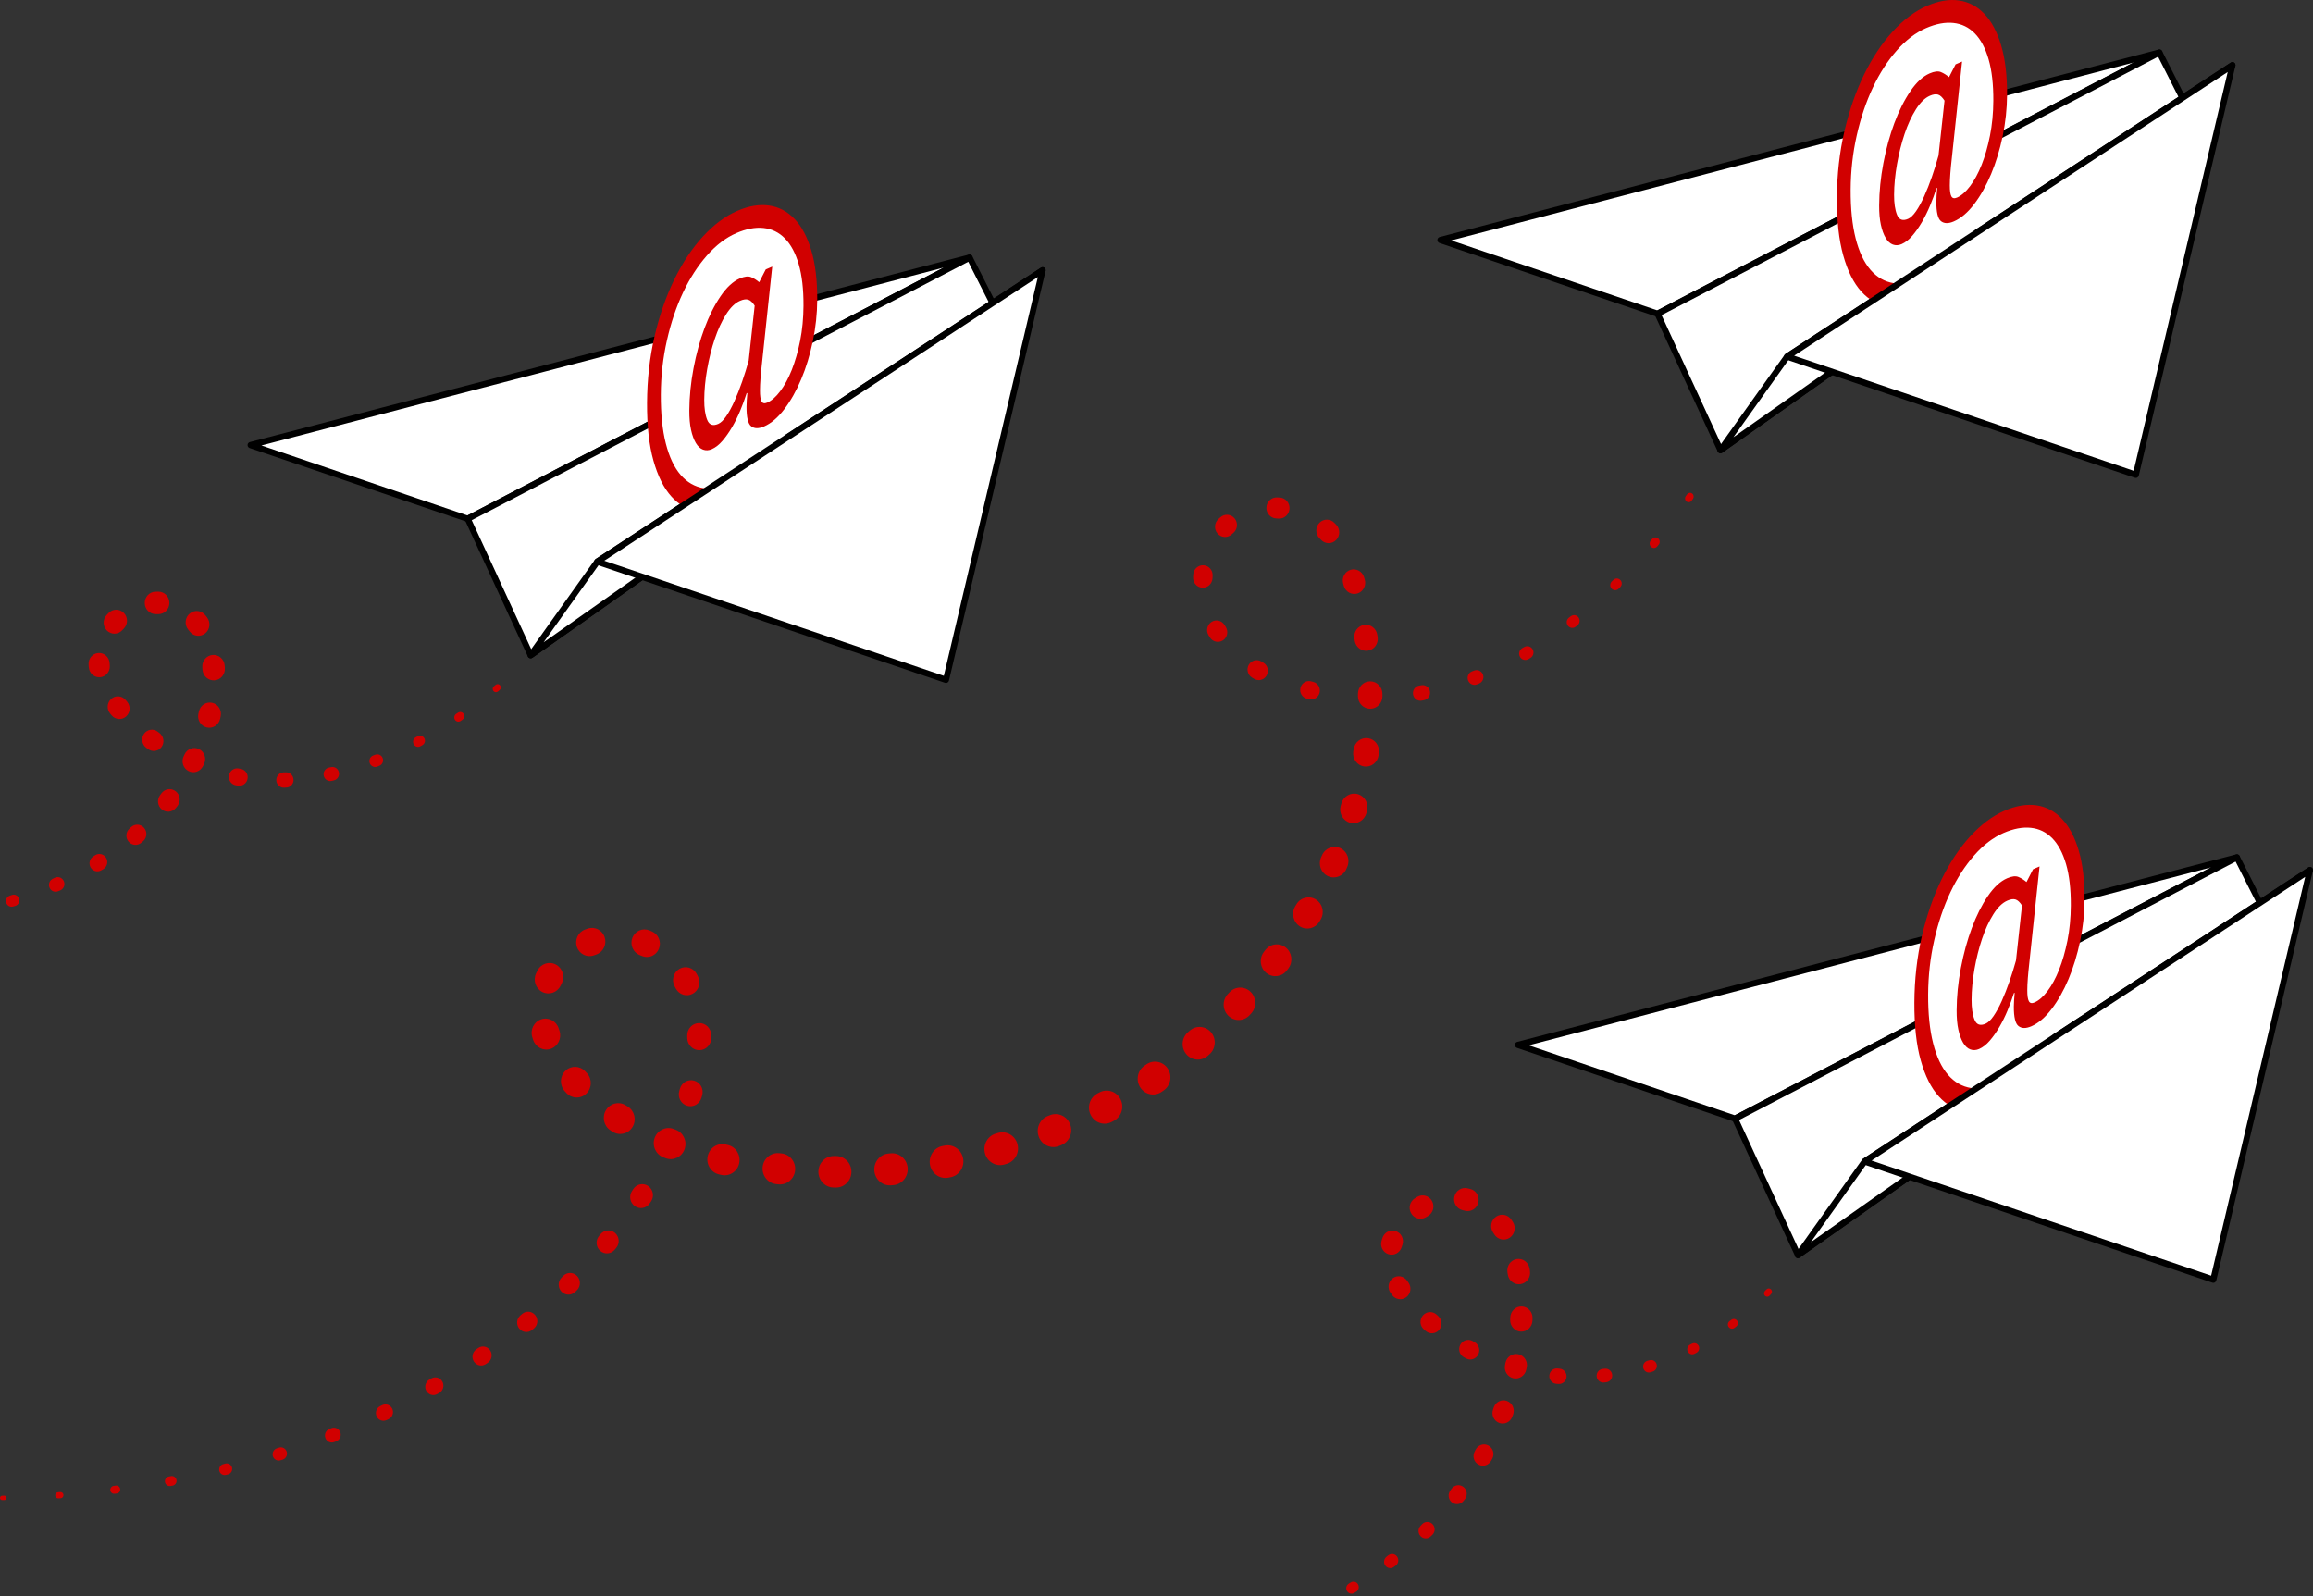 <svg width="400" height="276" viewBox="0 0 400 276" fill="none" xmlns="http://www.w3.org/2000/svg">
<rect x="0" y="0" width="400" height="276" fill="#333333" stroke="none"/>
<g clip-path="url(#clip0_3610_93877)">
<path d="M292.781 86.242L292.557 86.571C292.357 86.866 291.962 86.937 291.674 86.732C291.386 86.527 291.316 86.122 291.515 85.827C291.518 85.823 291.521 85.82 291.523 85.816L291.526 85.812L291.755 85.493V85.491C291.963 85.205 292.356 85.143 292.637 85.354C292.911 85.561 292.974 85.956 292.78 86.241L292.781 86.242ZM286.771 93.132C286.466 92.856 285.999 92.886 285.728 93.199L285.727 93.201L285.471 93.497L285.467 93.502C285.467 93.502 285.462 93.508 285.459 93.512C285.194 93.834 285.234 94.314 285.548 94.585C285.861 94.856 286.33 94.815 286.595 94.495L286.848 94.188C287.106 93.875 287.073 93.405 286.772 93.132H286.771ZM280.225 100.321C279.906 99.97 279.37 99.949 279.027 100.275L279.024 100.277L278.742 100.546L278.736 100.551C278.736 100.551 278.729 100.558 278.725 100.562C278.388 100.898 278.379 101.45 278.707 101.796C279.035 102.142 279.573 102.15 279.912 101.815L280.193 101.535C280.522 101.208 280.538 100.669 280.225 100.322V100.321ZM272.987 106.777C272.674 106.341 272.075 106.248 271.649 106.568L271.646 106.571L271.336 106.804L271.329 106.81C271.329 106.81 271.319 106.816 271.316 106.82C270.895 107.152 270.817 107.77 271.141 108.2C271.466 108.631 272.069 108.711 272.489 108.379L272.8 108.134C273.21 107.809 273.295 107.207 272.987 106.777ZM265.056 112.311C264.773 111.783 264.125 111.591 263.61 111.881L263.604 111.884L263.269 112.073L263.26 112.078C263.255 112.081 263.249 112.085 263.244 112.088C262.734 112.391 262.559 113.061 262.856 113.585C263.152 114.108 263.806 114.287 264.318 113.983L264.659 113.781C265.158 113.484 265.338 112.831 265.058 112.311H265.056ZM256.459 116.677C256.237 116.053 255.564 115.731 254.955 115.957L254.947 115.96L254.59 116.093L254.577 116.097C254.571 116.1 254.564 116.102 254.558 116.105C253.951 116.347 253.651 117.046 253.887 117.667C254.123 118.289 254.806 118.596 255.412 118.355L255.782 118.208C256.373 117.971 256.677 117.291 256.459 116.677ZM247.29 119.571C247.171 118.856 246.508 118.375 245.81 118.497L245.8 118.499L245.427 118.564L245.412 118.567C245.404 118.568 245.397 118.569 245.39 118.57C244.691 118.709 244.236 119.401 244.371 120.116C244.506 120.831 245.182 121.297 245.88 121.159L246.27 121.082C246.953 120.946 247.408 120.276 247.291 119.571H247.29ZM228.207 119.788C228.407 118.964 227.917 118.128 227.112 117.922L227.099 117.919L226.734 117.826L226.715 117.821C226.706 117.819 226.698 117.816 226.688 117.814C225.876 117.627 225.07 118.15 224.887 118.983C224.704 119.815 225.215 120.641 226.028 120.828L226.419 120.917C227.213 121.1 228.009 120.601 228.208 119.788H228.207ZM219.045 116.816C219.487 116.046 219.234 115.055 218.482 114.603L218.46 114.589L218.146 114.401L218.126 114.389L218.112 114.38C217.354 113.936 216.388 114.205 215.954 114.981C215.52 115.757 215.783 116.746 216.541 117.19L216.899 117.401C217.65 117.841 218.608 117.582 219.046 116.816H219.045ZM211.47 110.751C212.235 110.265 212.47 109.237 211.996 108.454L211.976 108.421L211.79 108.114L211.771 108.084L211.762 108.07C211.279 107.291 210.272 107.06 209.511 107.554C208.751 108.049 208.525 109.08 209.008 109.859L209.235 110.227C209.714 110.997 210.71 111.233 211.469 110.751H211.47ZM207.909 101.634C208.835 101.689 209.629 100.966 209.683 100.018L209.686 99.969L209.705 99.619L209.708 99.574V99.556C209.754 98.606 209.038 97.8 208.11 97.754C207.183 97.708 206.396 98.441 206.351 99.391L206.33 99.835C206.286 100.774 206.99 101.578 207.909 101.633V101.634ZM210.53 92.236C211.148 92.982 212.238 93.072 212.966 92.439L213.012 92.4L213.265 92.181L213.306 92.145L213.32 92.132C214.042 91.491 214.119 90.371 213.493 89.632C212.867 88.893 211.773 88.814 211.052 89.455L210.715 89.754C210.002 90.388 209.917 91.496 210.531 92.236H210.53ZM219.007 87.738C218.952 88.742 219.702 89.601 220.683 89.657L220.738 89.66L221.072 89.679L221.123 89.682H221.142C222.124 89.729 222.957 88.951 223.001 87.945C223.046 86.939 222.287 86.087 221.304 86.041L220.863 86.02C219.891 85.975 219.062 86.74 219.008 87.737L219.007 87.738ZM228.196 90.392C227.469 91.11 227.45 92.294 228.151 93.038L228.187 93.076L228.423 93.326L228.456 93.361L228.469 93.374C229.178 94.111 230.336 94.118 231.056 93.392C231.775 92.666 231.783 91.479 231.074 90.743L230.766 90.424C230.063 89.695 228.917 89.678 228.196 90.392ZM233.591 98.533C232.589 98.818 232.004 99.881 232.282 100.906L232.285 100.917L232.387 101.29L232.392 101.307C232.394 101.319 232.398 101.331 232.402 101.343C232.705 102.364 233.76 102.939 234.756 102.629C235.753 102.319 236.315 101.239 236.012 100.218L235.897 99.828C235.6 98.831 234.577 98.251 233.591 98.532V98.533ZM235.934 108.06C234.841 108.212 234.075 109.243 234.223 110.363L234.225 110.376L234.275 110.759L234.278 110.779C234.28 110.792 234.282 110.805 234.284 110.817C234.459 111.936 235.486 112.698 236.578 112.518C237.671 112.339 238.414 111.287 238.239 110.168L238.176 109.764C238.004 108.671 237.011 107.91 235.934 108.06ZM236.972 117.824C235.805 117.814 234.85 118.774 234.839 119.97V119.984L234.835 120.369V120.391C234.835 120.402 234.835 120.412 234.835 120.424C234.848 121.622 235.806 122.582 236.976 122.57C238.146 122.556 239.083 121.575 239.071 120.377L239.067 119.967C239.054 118.792 238.124 117.836 236.971 117.826L236.972 117.824ZM236.618 127.665C235.414 127.471 234.284 128.311 234.093 129.545L234.092 129.559L234.033 129.939L234.029 129.962C234.027 129.972 234.026 129.983 234.024 129.993C233.857 131.232 234.701 132.376 235.911 132.547C237.121 132.719 238.237 131.854 238.405 130.616L238.46 130.208C238.624 128.992 237.807 127.857 236.618 127.665ZM234.867 137.35C233.653 136.965 232.364 137.66 231.989 138.903L231.984 138.917L231.873 139.285L231.867 139.308C231.864 139.318 231.86 139.329 231.857 139.339C231.504 140.591 232.209 141.9 233.432 142.262C234.654 142.623 235.932 141.902 236.285 140.65L236.397 140.254C236.743 139.025 236.067 137.731 234.868 137.35H234.867ZM231.807 146.683C230.607 146.117 229.186 146.654 228.634 147.883L228.628 147.896L228.471 148.246L228.46 148.269C228.457 148.275 228.455 148.281 228.452 148.287C227.915 149.525 228.46 150.975 229.669 151.525C230.878 152.074 232.294 151.516 232.831 150.278L232.993 149.903C233.522 148.681 232.996 147.245 231.807 146.684V146.683ZM227.582 155.562C226.428 154.831 224.912 155.196 224.198 156.38L224.192 156.39L223.993 156.719L223.981 156.74C223.977 156.745 223.973 156.751 223.971 156.758C223.272 157.952 223.65 159.5 224.816 160.216C225.982 160.932 227.494 160.544 228.193 159.35L228.399 158.999C229.088 157.82 228.728 156.287 227.583 155.563L227.582 155.562ZM222.359 163.866C221.262 162.985 219.675 163.18 218.815 164.304L218.807 164.313L218.574 164.618L218.559 164.637C218.555 164.643 218.551 164.648 218.546 164.654C217.7 165.791 217.913 167.415 219.023 168.282C220.133 169.148 221.719 168.93 222.565 167.794L222.808 167.469C223.643 166.346 223.446 164.74 222.358 163.867L222.359 163.866ZM216.285 171.533C215.255 170.515 213.616 170.545 212.621 171.599L212.614 171.607L212.351 171.886L212.345 171.893L212.326 171.913C211.342 172.978 211.388 174.659 212.429 175.666C213.469 176.674 215.11 176.627 216.094 175.561L216.368 175.265C217.342 174.209 217.308 172.543 216.285 171.533ZM209.454 178.543C208.518 177.409 206.861 177.267 205.753 178.226L205.745 178.234L205.457 178.483L205.449 178.49L205.435 178.502C204.333 179.47 204.206 181.169 205.151 182.297C206.096 183.425 207.755 183.555 208.857 182.587L209.16 182.321C210.253 181.36 210.387 179.672 209.455 178.543H209.454ZM201.956 184.803C201.139 183.552 199.486 183.216 198.265 184.053L198.253 184.061L197.941 184.275L197.931 184.281L197.915 184.293C196.699 185.138 196.382 186.834 197.209 188.08C198.034 189.326 199.691 189.65 200.907 188.803L201.24 188.572C202.447 187.732 202.77 186.049 201.956 184.803ZM193.791 190.116C193.117 188.754 191.492 188.209 190.162 188.899L190.151 188.905L189.815 189.079L189.806 189.084L189.785 189.095C188.46 189.797 187.941 191.465 188.627 192.823C189.312 194.18 190.942 194.711 192.267 194.009L192.622 193.821C193.936 193.124 194.46 191.471 193.79 190.116H193.791ZM185.07 194.438C184.529 193.009 182.959 192.3 181.564 192.853L181.553 192.857L181.201 192.996L181.191 193H181.189C179.794 193.556 179.101 195.164 179.644 196.594C180.185 198.022 181.757 198.732 183.152 198.176L183.524 198.028C184.92 197.475 185.61 195.867 185.07 194.438V194.438ZM175.953 197.849C175.549 196.37 174.052 195.507 172.609 195.921L172.599 195.924L172.234 196.028L172.224 196.031H172.222C170.778 196.446 169.937 197.979 170.341 199.458C170.746 200.936 172.243 201.798 173.687 201.384L174.071 201.274C175.515 200.861 176.355 199.328 175.952 197.85L175.953 197.849ZM166.559 200.347C166.291 198.836 164.877 197.833 163.399 198.106L163.389 198.108L163.017 198.178L163.008 198.18H163.006C161.53 198.456 160.551 199.906 160.821 201.417C161.09 202.929 162.506 203.931 163.982 203.656L164.373 203.582C165.85 203.307 166.827 201.859 166.56 200.347H166.559ZM154.528 204.94C156.009 204.8 157.098 203.456 156.961 201.939C156.824 200.423 155.512 199.308 154.031 199.448H154.021L153.645 199.485H153.634C152.163 199.626 151.075 200.955 151.202 202.465C151.329 203.982 152.632 205.106 154.113 204.977L154.51 204.942L154.528 204.94ZM144.583 205.361C146.051 205.361 147.242 204.143 147.242 202.64C147.242 201.137 146.053 199.917 144.585 199.917H144.197H144.185C142.726 199.917 141.539 201.122 141.529 202.618C141.517 204.12 142.698 205.348 144.165 205.359L144.564 205.362H144.583V205.361ZM134.631 204.81C136.073 204.957 137.359 203.88 137.502 202.403C137.647 200.927 136.594 199.61 135.153 199.463H135.142L134.767 199.424H134.755C133.322 199.276 132.041 200.341 131.888 201.809C131.733 203.283 132.776 204.607 134.216 204.765L134.613 204.809L134.632 204.81L134.631 204.81ZM124.759 203.184C126.157 203.494 127.535 202.585 127.837 201.153C128.14 199.721 127.252 198.31 125.854 198L125.842 197.998L125.475 197.916L125.461 197.914C124.072 197.606 122.699 198.503 122.389 199.925C122.076 201.353 122.953 202.77 124.349 203.09L124.74 203.179L124.758 203.183L124.759 203.184ZM115.1 200.286C116.424 200.788 117.893 200.097 118.385 198.743C118.875 197.388 118.2 195.883 116.878 195.38L116.863 195.374L116.514 195.241L116.496 195.234C115.182 194.736 113.719 195.416 113.221 196.76C112.722 198.11 113.385 199.62 114.704 200.132L115.083 200.279L115.1 200.285V200.286ZM105.956 195.722C107.131 196.461 108.668 196.084 109.389 194.88C110.11 193.677 109.742 192.103 108.567 191.365L108.548 191.354L108.238 191.159L108.213 191.144C107.055 190.416 105.538 190.773 104.806 191.952C104.068 193.142 104.412 194.72 105.573 195.476L105.922 195.703C105.929 195.708 105.947 195.719 105.954 195.724L105.956 195.722ZM97.964 189.028C98.895 190.026 100.44 190.061 101.415 189.108C102.39 188.154 102.425 186.572 101.494 185.574L101.475 185.554L101.226 185.287L101.205 185.264C100.28 184.275 98.748 184.232 97.772 185.171C96.791 186.116 96.743 187.696 97.666 188.701L97.951 189.012L97.965 189.028H97.964ZM92.202 179.827C92.624 181.114 93.985 181.807 95.242 181.375C96.499 180.943 97.175 179.549 96.753 178.262L96.735 178.207L96.63 177.889L96.61 177.826C96.191 176.55 94.844 175.855 93.592 176.273C92.333 176.694 91.645 178.081 92.055 179.371L92.194 179.808L92.2 179.828L92.202 179.827ZM92.723 168.295C92.14 169.489 92.613 170.942 93.779 171.538C94.945 172.136 96.364 171.651 96.946 170.457L96.98 170.388L97.119 170.105L97.156 170.028C97.734 168.843 97.272 167.401 96.119 166.798C94.958 166.191 93.538 166.662 92.945 167.85L92.733 168.277L92.723 168.295ZM101.177 160.747C99.973 161.185 99.343 162.538 99.771 163.771C100.198 165.003 101.52 165.649 102.724 165.21L102.78 165.19L103.085 165.08L103.152 165.056C104.339 164.623 104.971 163.293 104.565 162.067C104.154 160.83 102.843 160.169 101.635 160.589L101.206 160.738C101.201 160.74 101.183 160.746 101.178 160.748L101.177 160.747ZM112.28 160.885C111.125 160.416 109.818 160.996 109.361 162.178C108.903 163.361 109.469 164.699 110.624 165.167L110.681 165.19L110.98 165.312L111.048 165.339C112.188 165.801 113.482 165.241 113.95 164.077C114.423 162.902 113.875 161.558 112.728 161.074L112.308 160.896C112.302 160.894 112.285 160.887 112.28 160.885ZM120.473 168.41C119.892 167.333 118.568 166.943 117.517 167.538C116.466 168.134 116.084 169.489 116.666 170.566L116.688 170.608L116.851 170.908L116.879 170.963C117.45 172.018 118.743 172.417 119.789 171.852C120.85 171.281 121.257 169.936 120.699 168.85L120.494 168.451C120.488 168.441 120.478 168.421 120.472 168.411L120.473 168.41ZM123.002 178.997C122.974 177.823 122.021 176.892 120.873 176.921C119.726 176.949 118.817 177.925 118.845 179.101V179.136L118.854 179.496V179.538C118.883 180.695 119.813 181.62 120.949 181.61C122.095 181.599 123.016 180.639 123.006 179.465L123.002 179.03C123.002 179.023 123.002 179.004 123.002 178.997ZM121.434 189.421C121.739 188.331 121.123 187.193 120.059 186.881C118.994 186.569 117.883 187.2 117.578 188.29L117.574 188.305L117.471 188.671L117.466 188.691C117.166 189.766 117.762 190.891 118.811 191.216C119.869 191.545 120.987 190.932 121.307 189.849L121.425 189.451C121.427 189.445 121.431 189.429 121.433 189.422L121.434 189.421ZM112.611 207.733C113.178 206.857 112.944 205.675 112.089 205.095C111.233 204.514 110.079 204.753 109.513 205.629L109.508 205.636L109.298 205.96L109.292 205.969C108.734 206.833 108.953 207.998 109.79 208.585C110.636 209.178 111.791 208.958 112.37 208.092L112.595 207.757C112.599 207.752 112.607 207.738 112.611 207.733ZM106.581 215.782C107.213 215.007 107.112 213.854 106.355 213.207C105.598 212.56 104.472 212.664 103.84 213.439L103.836 213.444L103.592 213.744L103.586 213.752C102.963 214.515 103.054 215.652 103.792 216.304C104.538 216.962 105.663 216.876 106.306 216.111L106.564 215.804C106.564 215.804 106.578 215.788 106.581 215.783V215.782ZM99.781 223.105C100.446 222.432 100.452 221.334 99.794 220.652C99.137 219.971 98.065 219.964 97.399 220.638L97.395 220.642L97.124 220.917L97.118 220.923C96.466 221.584 96.447 222.66 97.081 223.344C97.724 224.037 98.793 224.065 99.47 223.408L99.756 223.13C99.763 223.124 99.775 223.112 99.781 223.105ZM92.341 229.727C93.022 229.154 93.118 228.124 92.558 227.427C91.998 226.73 90.993 226.631 90.312 227.205L90.308 227.208L90.013 227.457L90.007 227.461C89.341 228.024 89.234 229.031 89.772 229.728C90.317 230.435 91.317 230.555 92.007 229.996L92.316 229.746C92.323 229.742 92.335 229.731 92.341 229.725V229.727ZM84.379 235.646C85.059 235.165 85.23 234.209 84.76 233.513C84.29 232.816 83.357 232.641 82.677 233.122L82.673 233.125L82.358 233.348L82.353 233.352C81.686 233.824 81.508 234.757 81.957 235.453C82.411 236.157 83.338 236.351 84.026 235.885L84.354 235.664C84.36 235.659 84.372 235.651 84.379 235.647V235.646ZM75.981 240.867C76.65 240.471 76.879 239.594 76.492 238.909C76.105 238.224 75.25 237.99 74.581 238.386L74.577 238.388L74.244 238.585L74.238 238.587C73.583 238.976 73.349 239.831 73.716 240.513C74.088 241.204 74.937 241.456 75.612 241.074L75.956 240.88C75.963 240.876 75.975 240.869 75.98 240.866L75.981 240.867ZM67.225 245.397C67.872 245.078 68.144 244.282 67.832 243.619C67.519 242.957 66.742 242.678 66.095 242.998L66.093 243L65.746 243.171L65.741 243.174C65.107 243.487 64.832 244.263 65.126 244.921C65.424 245.588 66.193 245.881 66.845 245.577L67.202 245.41C67.207 245.407 67.219 245.401 67.226 245.398L67.225 245.397ZM58.178 249.233C58.785 248.985 59.08 248.28 58.837 247.658C58.594 247.037 57.906 246.735 57.299 246.984H57.296L56.939 247.131L56.934 247.133C56.344 247.375 56.046 248.057 56.269 248.672C56.495 249.297 57.173 249.615 57.784 249.384L58.151 249.245C58.158 249.242 58.171 249.237 58.179 249.233H58.178ZM48.898 252.412C49.455 252.226 49.76 251.615 49.58 251.044C49.399 250.473 48.802 250.161 48.244 250.345H48.242L47.875 250.467H47.871C47.328 250.649 47.022 251.241 47.185 251.804C47.351 252.376 47.939 252.703 48.498 252.533L48.873 252.419C48.879 252.417 48.891 252.414 48.898 252.411V252.412ZM39.446 254.961C39.947 254.829 40.25 254.306 40.123 253.793C39.994 253.279 39.483 252.969 38.982 253.1H38.98L38.606 253.198H38.602C38.114 253.327 37.812 253.831 37.925 254.338C38.04 254.852 38.54 255.174 39.042 255.056L39.423 254.968C39.429 254.966 39.44 254.964 39.446 254.962V254.961ZM29.872 256.91C30.314 256.821 30.602 256.383 30.516 255.931C30.43 255.478 30.002 255.183 29.56 255.271L29.181 255.347H29.178C28.748 255.432 28.461 255.853 28.534 256.298C28.608 256.751 29.025 257.055 29.467 256.98L29.852 256.914C29.857 256.913 29.869 256.911 29.874 256.91H29.872ZM20.213 258.27C20.58 258.218 20.835 257.87 20.783 257.494C20.732 257.118 20.393 256.856 20.025 256.91L19.642 256.964C19.288 257.015 19.033 257.345 19.071 257.713C19.11 258.087 19.438 258.357 19.804 258.317L20.191 258.274C20.197 258.274 20.207 258.272 20.213 258.271V258.27ZM10.502 259.094C10.791 259.068 11.004 258.807 10.978 258.511C10.953 258.216 10.699 257.998 10.41 258.024L10.024 258.058C9.746 258.083 9.534 258.33 9.55 258.616C9.565 258.91 9.81 259.134 10.097 259.117L10.485 259.095C10.485 259.095 10.497 259.095 10.502 259.094ZM0.774 259.414C0.98 259.406 1.142 259.226 1.132 259.014C1.124 258.803 0.949 258.637 0.742 258.647L0.354 258.663C0.158 258.672 -0.001 258.839 4.09085e-06 259.042C0.001 259.25 0.167 259.418 0.37 259.417L0.759 259.415C0.759 259.415 0.769 259.415 0.773 259.415L0.774 259.414Z" fill="#D10000"/>
<path d="M86.425 119.305L86.131 119.564C85.897 119.772 85.543 119.746 85.34 119.505C85.138 119.266 85.163 118.903 85.398 118.695C85.403 118.69 85.408 118.685 85.414 118.682L85.417 118.679L85.718 118.434L85.719 118.432C85.958 118.238 86.306 118.279 86.496 118.523C86.68 118.762 86.647 119.106 86.425 119.304V119.305ZM80.182 123.463C79.972 123.13 79.539 123.033 79.213 123.248L79.21 123.25L78.888 123.461L78.883 123.465C78.876 123.469 78.87 123.474 78.864 123.479C78.543 123.708 78.463 124.159 78.687 124.488C78.911 124.818 79.352 124.899 79.673 124.67L79.993 124.443C80.3 124.223 80.387 123.791 80.182 123.465V123.463ZM73.402 127.708C73.194 127.277 72.685 127.102 72.265 127.315L72.26 127.316L71.919 127.489L71.911 127.493C71.903 127.497 71.895 127.502 71.887 127.506C71.472 127.736 71.317 128.269 71.542 128.695C71.767 129.12 72.287 129.279 72.703 129.048L73.046 128.858C73.445 128.636 73.605 128.128 73.402 127.708ZM66.193 131.136C66.013 130.604 65.445 130.323 64.925 130.508L64.918 130.51L64.561 130.638L64.551 130.642C64.541 130.646 64.531 130.649 64.52 130.653C64.004 130.859 63.749 131.455 63.949 131.984C64.15 132.512 64.732 132.774 65.248 132.569L65.614 132.424C66.111 132.225 66.37 131.657 66.193 131.138V131.136ZM58.614 133.587C58.495 132.953 57.896 132.538 57.277 132.66L57.267 132.662L56.897 132.736L56.885 132.739C56.873 132.741 56.862 132.743 56.85 132.746C56.232 132.892 55.845 133.523 55.988 134.157C56.13 134.791 56.746 135.186 57.365 135.04L57.749 134.949C58.345 134.808 58.732 134.208 58.614 133.588V133.587ZM50.76 134.852C50.746 134.124 50.16 133.547 49.45 133.561H49.437L49.063 133.569H49.047C49.034 133.569 49.02 133.57 49.007 133.571C48.294 133.611 47.748 134.235 47.788 134.965C47.827 135.696 48.437 136.255 49.15 136.214L49.546 136.192C50.233 136.152 50.774 135.562 50.76 134.852ZM42.812 134.679C42.955 133.884 42.443 133.12 41.666 132.973L41.65 132.971L41.285 132.902L41.267 132.898C41.252 132.895 41.237 132.893 41.222 132.89C40.437 132.771 39.706 133.326 39.59 134.129C39.473 134.933 40.015 135.681 40.8 135.801L41.196 135.861C41.953 135.974 42.67 135.456 42.811 134.679H42.812ZM27.927 129.186C28.484 128.43 28.337 127.356 27.6 126.785L27.584 126.772L27.291 126.546L27.27 126.531C27.263 126.525 27.255 126.519 27.248 126.514C26.497 125.958 25.447 126.131 24.904 126.901C24.361 127.671 24.53 128.745 25.282 129.302L25.61 129.544C26.347 130.087 27.377 129.933 27.927 129.188V129.186ZM21.787 123.923C22.532 123.282 22.628 122.143 22.002 121.381L21.989 121.365L21.753 121.077L21.737 121.058C21.73 121.05 21.724 121.043 21.717 121.035C21.073 120.285 19.958 120.211 19.224 120.87C18.492 121.53 18.419 122.672 19.063 123.423L19.328 123.733C19.959 124.467 21.052 124.556 21.786 123.923H21.787ZM17.29 117.118C18.292 117.049 19.051 116.162 18.984 115.136L18.978 115.056L18.958 114.739L18.953 114.665L18.951 114.646C18.874 113.619 17.998 112.851 16.996 112.93C15.993 113.009 15.243 113.905 15.32 114.932L15.355 115.403C15.432 116.419 16.294 117.186 17.29 117.118ZM18.476 109.029C19.205 109.769 20.382 109.763 21.104 109.017L21.154 108.965L21.378 108.734L21.424 108.688L21.437 108.674C22.153 107.919 22.135 106.713 21.398 105.98C20.66 105.247 19.482 105.265 18.767 106.02L18.451 106.353C17.743 107.1 17.753 108.295 18.477 109.03L18.476 109.029ZM25.032 104.279C25.039 105.352 25.895 106.215 26.942 106.209H27.024L27.329 106.206H27.408H27.417C28.465 106.194 29.305 105.314 29.294 104.241C29.282 103.167 28.423 102.307 27.375 102.318L26.909 102.324C25.861 102.331 25.026 103.207 25.032 104.28V104.279ZM32.834 106.084C32.004 106.755 31.861 107.988 32.517 108.837L32.559 108.894L32.756 109.149L32.797 109.202L32.803 109.209C33.462 110.056 34.667 110.196 35.495 109.521C36.322 108.846 36.458 107.612 35.799 106.764L35.517 106.402C34.862 105.552 33.663 105.414 32.834 106.085V106.084ZM36.79 113.262C35.723 113.337 34.917 114.283 34.989 115.376L34.992 115.415L35.015 115.771L35.018 115.808V115.822C35.1 116.915 36.03 117.735 37.099 117.652C38.166 117.57 38.966 116.616 38.885 115.523L38.853 115.093C38.773 114.008 37.852 113.189 36.79 113.263V113.262ZM38.159 123.905C38.394 122.842 37.742 121.785 36.703 121.545C35.664 121.304 34.633 121.972 34.398 123.036L34.394 123.058L34.314 123.419L34.31 123.435C34.071 124.497 34.718 125.555 35.755 125.801C36.793 126.045 37.826 125.383 38.066 124.32L38.157 123.913L38.159 123.905ZM35.296 132.092C35.742 131.14 35.351 129.997 34.421 129.54C33.491 129.083 32.375 129.484 31.929 130.437L31.921 130.453L31.763 130.79L31.752 130.812C31.314 131.746 31.686 132.872 32.595 133.341C33.514 133.815 34.635 133.436 35.098 132.495L35.28 132.125C35.284 132.117 35.292 132.1 35.296 132.092ZM30.712 139.355C31.301 138.569 31.157 137.444 30.39 136.841C29.623 136.238 28.524 136.386 27.935 137.171L27.927 137.183L27.702 137.481L27.688 137.499C27.119 138.26 27.238 139.352 27.966 139.965C28.711 140.591 29.81 140.48 30.422 139.719L30.677 139.4C30.687 139.386 30.703 139.367 30.712 139.354V139.355ZM24.785 145.439C25.436 144.844 25.492 143.82 24.91 143.154C24.329 142.487 23.329 142.43 22.678 143.026L22.67 143.033L22.393 143.287L22.378 143.301C21.756 143.871 21.677 144.848 22.211 145.517C22.76 146.205 23.751 146.307 24.423 145.745L24.732 145.486C24.748 145.472 24.769 145.454 24.785 145.439H24.785ZM17.919 150.27C18.558 149.853 18.745 148.984 18.337 148.33C17.93 147.677 17.081 147.485 16.443 147.903L16.436 147.908L16.12 148.115L16.107 148.123C15.503 148.52 15.3 149.336 15.658 149.984C16.029 150.654 16.86 150.888 17.513 150.509L17.857 150.309C17.876 150.298 17.9 150.283 17.918 150.271L17.919 150.27ZM10.46 153.955C11.044 153.682 11.3 152.978 11.034 152.38C10.768 151.783 10.08 151.52 9.497 151.792L9.491 151.795L9.147 151.956L9.138 151.961C8.583 152.222 8.32 152.884 8.55 153.471C8.786 154.075 9.457 154.369 10.046 154.128L10.41 153.979C10.426 153.972 10.445 153.964 10.46 153.957V153.955ZM2.673 156.653C3.182 156.483 3.459 155.923 3.293 155.402C3.127 154.881 2.58 154.597 2.071 154.767H2.067L1.706 154.889L1.698 154.891C1.216 155.054 0.937 155.578 1.074 156.085C1.215 156.608 1.743 156.916 2.254 156.773L2.629 156.667C2.643 156.663 2.66 156.658 2.673 156.653Z" fill="#D10000"/>
<path d="M306.289 223.771L306.023 224.06C305.811 224.292 305.455 224.302 305.228 224.085C305.002 223.867 304.991 223.502 305.204 223.27C305.209 223.266 305.212 223.261 305.217 223.256L305.222 223.251L305.492 222.979L305.495 222.976C305.713 222.756 306.064 222.759 306.28 222.983C306.489 223.202 306.491 223.55 306.288 223.771L306.289 223.771ZM300.412 228.396C300.188 228.07 299.749 227.994 299.432 228.224L299.427 228.228L299.119 228.451L299.112 228.456C299.106 228.461 299.1 228.465 299.094 228.47C298.781 228.715 298.722 229.172 298.96 229.491C299.199 229.81 299.645 229.871 299.957 229.627L300.266 229.386C300.564 229.151 300.632 228.714 300.413 228.397L300.412 228.396ZM293.767 232.767C293.564 232.332 293.055 232.148 292.63 232.356L292.624 232.36L292.284 232.526L292.275 232.53C292.267 232.534 292.258 232.539 292.25 232.544C291.829 232.769 291.667 233.302 291.887 233.732C292.107 234.163 292.627 234.329 293.048 234.103L293.393 233.918C293.797 233.701 293.965 233.194 293.767 232.769V232.767ZM286.498 235.934C286.351 235.388 285.799 235.068 285.266 235.22L285.257 235.223L284.895 235.325L284.884 235.328C284.874 235.331 284.863 235.335 284.852 235.337C284.321 235.51 284.027 236.091 284.196 236.634C284.365 237.177 284.932 237.478 285.462 237.306L285.836 237.184C286.345 237.018 286.642 236.467 286.497 235.933L286.498 235.934ZM278.802 237.763C278.745 237.117 278.187 236.639 277.556 236.697H277.545L277.173 236.732H277.159C277.147 236.735 277.135 236.736 277.123 236.738C276.49 236.819 276.042 237.411 276.122 238.058C276.201 238.706 276.779 239.165 277.411 239.083L277.802 239.032C278.411 238.953 278.857 238.394 278.802 237.762V237.763ZM270.906 238.146C270.977 237.419 270.46 236.771 269.75 236.698H269.737L269.368 236.658L269.352 236.657C269.338 236.656 269.325 236.654 269.311 236.653C268.595 236.605 267.977 237.161 267.931 237.894C267.884 238.627 268.427 239.26 269.143 239.308L269.537 239.334C270.227 239.379 270.836 238.857 270.906 238.146ZM255.619 234.277C256.037 233.508 255.766 232.537 255.015 232.11L254.999 232.102L254.678 231.92L254.659 231.909C254.649 231.903 254.64 231.899 254.63 231.894C253.865 231.485 252.922 231.788 252.523 232.571C252.124 233.354 252.42 234.32 253.185 234.729L253.539 234.918C254.285 235.316 255.209 235.035 255.62 234.278L255.619 234.277ZM248.86 229.999C249.47 229.299 249.408 228.225 248.724 227.601L248.709 227.587L248.436 227.338L248.419 227.322C248.41 227.314 248.401 227.307 248.393 227.299C247.691 226.691 246.641 226.782 246.048 227.501C245.454 228.219 245.542 229.294 246.244 229.902L246.55 230.167C247.234 230.759 248.26 230.688 248.859 229.999H248.86ZM243.171 224.346C243.965 223.771 244.154 222.645 243.592 221.832L243.56 221.786L243.371 221.512L243.333 221.457C243.328 221.45 243.322 221.443 243.318 221.436C242.739 220.632 241.634 220.461 240.85 221.053C240.065 221.646 239.898 222.777 240.476 223.581L240.737 223.943C241.304 224.731 242.387 224.914 243.171 224.345V224.346ZM240.085 216.88C241.039 217.206 242.069 216.678 242.387 215.702L242.413 215.621L242.509 215.326L242.532 215.254L242.538 215.235C242.845 214.254 242.319 213.203 241.36 212.888C240.402 212.573 239.376 213.112 239.069 214.093L238.927 214.543C238.622 215.514 239.137 216.558 240.084 216.88H240.085ZM244.019 209.794C244.526 210.71 245.661 211.032 246.555 210.515L246.609 210.485L246.891 210.321L246.939 210.294L246.956 210.284C247.846 209.756 248.15 208.589 247.635 207.677C247.119 206.765 245.979 206.454 245.088 206.982L244.706 207.209C243.826 207.732 243.516 208.886 244.019 209.796L244.019 209.794ZM251.515 206.936C251.272 207.98 251.902 209.028 252.92 209.276L252.998 209.295L253.295 209.368L253.369 209.386L253.378 209.388C254.399 209.631 255.42 208.981 255.658 207.936C255.895 206.89 255.261 205.845 254.24 205.602L253.792 205.495C252.772 205.246 251.758 205.893 251.515 206.937V206.936ZM258.728 210.394C257.846 210.993 257.606 212.211 258.191 213.115L258.22 213.159L258.404 213.443L258.431 213.485L258.437 213.493C259.027 214.394 260.218 214.634 261.098 214.029C261.978 213.425 262.212 212.205 261.622 211.304L261.38 210.936C260.795 210.033 259.61 209.795 258.729 210.394H258.728ZM262.295 217.735C261.239 217.908 260.521 218.927 260.691 220.008L260.694 220.032L260.751 220.397L260.755 220.419L260.757 220.428C260.932 221.509 261.93 222.24 262.986 222.06C264.042 221.881 264.755 220.858 264.58 219.777L264.514 219.367C264.338 218.291 263.348 217.561 262.295 217.734L262.295 217.735ZM265.029 227.966C265.065 226.877 264.23 225.965 263.167 225.929C262.104 225.892 261.212 226.746 261.177 227.836V227.852L261.164 228.228V228.234C261.123 229.323 261.953 230.239 263.015 230.281C264.078 230.322 264.972 229.473 265.013 228.385L265.028 227.977V227.967L265.029 227.966ZM264.029 236.43C264.225 235.388 263.558 234.38 262.54 234.18C261.522 233.979 260.538 234.662 260.342 235.705L260.339 235.718L260.269 236.089L260.266 236.107C260.074 237.129 260.717 238.125 261.716 238.343C262.728 238.563 263.722 237.902 263.938 236.866L264.021 236.468C264.023 236.458 264.026 236.44 264.028 236.43H264.029ZM261.678 244.591C262.007 243.644 261.524 242.604 260.599 242.267C259.675 241.931 258.659 242.425 258.33 243.372L258.326 243.382L258.202 243.739L258.196 243.758C257.879 244.675 258.327 245.69 259.218 246.048C260.128 246.415 261.156 245.956 261.513 245.024L261.658 244.646C261.665 244.63 261.673 244.606 261.678 244.59V244.591ZM258.077 252.244C258.502 251.431 258.203 250.42 257.41 249.984C256.617 249.549 255.629 249.856 255.204 250.668L255.199 250.676L255.024 251.011L255.015 251.028C254.61 251.806 254.871 252.782 255.62 253.236C256.391 253.703 257.385 253.442 257.841 252.653L258.043 252.305C258.053 252.286 258.067 252.262 258.077 252.243V252.244ZM253.367 259.21C253.844 258.552 253.71 257.621 253.066 257.132C252.423 256.644 251.514 256.781 251.037 257.441L251.032 257.447L250.809 257.755L250.8 257.767C250.346 258.395 250.449 259.285 251.047 259.785C251.663 260.301 252.571 260.207 253.074 259.577L253.323 259.265C253.336 259.248 253.353 259.227 253.365 259.21H253.367ZM247.74 265.377C248.228 264.869 248.22 264.052 247.724 263.553C247.228 263.054 246.431 263.061 245.943 263.569L245.938 263.574L245.676 263.848L245.667 263.856C245.204 264.341 245.189 265.117 245.644 265.621C246.113 266.14 246.904 266.171 247.41 265.691L247.697 265.419C247.71 265.406 247.727 265.389 247.74 265.376V265.377ZM241.402 270.715C241.869 270.338 241.95 269.645 241.582 269.166C241.214 268.688 240.537 268.605 240.07 268.982L240.066 268.986L239.769 269.224L239.762 269.23C239.316 269.592 239.222 270.252 239.559 270.729C239.905 271.219 240.573 271.33 241.051 270.976L241.366 270.743C241.377 270.735 241.391 270.724 241.401 270.715H241.402ZM234.542 275.259C234.973 274.986 235.107 274.406 234.841 273.964C234.574 273.522 234.008 273.385 233.576 273.658L233.572 273.659L233.25 273.864L233.244 273.868C232.828 274.132 232.688 274.689 232.934 275.127C233.185 275.575 233.743 275.73 234.18 275.473L234.517 275.275C234.524 275.271 234.535 275.265 234.542 275.26V275.259Z" fill="#D10000"/>
<path d="M300.046 193.447L262.5 180.699L386.835 148.277L300.046 193.447Z" fill="white"/>
<path d="M300.048 193.986C299.992 193.986 299.936 193.977 299.882 193.958L262.337 181.21C262.115 181.135 261.969 180.919 261.977 180.68C261.985 180.441 262.147 180.236 262.373 180.177L386.708 147.755C386.967 147.687 387.235 147.83 387.33 148.087C387.424 148.344 387.315 148.633 387.077 148.757L300.287 193.926C300.212 193.966 300.13 193.985 300.048 193.985V193.986ZM264.374 180.767L300.005 192.865L382.37 149.999L264.374 180.767Z" fill="black"/>
<path d="M310.927 217.036L300.047 193.445L386.836 148.275L392.543 159.535L310.927 217.036Z" fill="white"/>
<path d="M310.93 217.576C310.884 217.576 310.837 217.57 310.793 217.558C310.643 217.517 310.519 217.411 310.454 217.268L299.574 193.676C299.453 193.413 299.557 193.098 299.811 192.966L386.601 147.797C386.859 147.663 387.173 147.767 387.306 148.029L393.013 159.289C393.135 159.53 393.063 159.827 392.844 159.981L311.229 217.481C311.14 217.543 311.036 217.576 310.931 217.576H310.93ZM300.743 193.689L311.141 216.234L391.864 159.362L386.612 148.999L300.743 193.689Z" fill="black"/>
<path d="M310.922 217.038L322.452 200.853L399.462 150.469L392.537 159.537L310.922 217.038Z" fill="white"/>
<path d="M310.925 217.577C310.787 217.577 310.65 217.522 310.548 217.414C310.369 217.226 310.348 216.933 310.5 216.721L322.029 200.536C322.067 200.482 322.116 200.436 322.171 200.4L399.181 150.015C399.397 149.873 399.681 149.911 399.853 150.106C400.025 150.3 400.036 150.594 399.878 150.8L392.953 159.869C392.921 159.912 392.882 159.95 392.837 159.981L311.221 217.482C311.131 217.546 311.027 217.576 310.923 217.576L310.925 217.577ZM322.821 201.253L313.167 214.804L392.176 159.141L397.156 152.619L322.821 201.253Z" fill="black"/>
<path d="M345.889 142.777C338.307 146.074 332.106 159.093 332.04 171.859C331.973 184.626 338.066 192.302 345.649 189.005C353.23 185.709 359.431 172.691 359.497 159.924C359.563 147.157 353.471 139.482 345.889 142.777Z" fill="white"/>
<path d="M359.466 147.035C360.169 149.375 360.511 152.234 360.493 155.607C360.481 157.979 360.225 160.359 359.73 162.737C359.231 165.12 358.564 167.305 357.727 169.297C356.892 171.288 355.919 173.016 354.808 174.478C353.698 175.943 352.526 176.94 351.29 177.478C350.361 177.881 349.623 177.872 349.074 177.442C348.525 177.017 348.255 175.895 348.265 174.075C348.267 173.744 348.28 173.376 348.306 172.976C348.329 172.577 348.364 172.145 348.41 171.684L348.277 171.742C347.966 172.726 347.596 173.728 347.175 174.745C346.752 175.762 346.28 176.715 345.759 177.609C345.237 178.501 344.684 179.288 344.099 179.967C343.511 180.646 342.899 181.125 342.26 181.403C341.733 181.632 341.226 181.66 340.743 181.481C340.261 181.301 339.845 180.919 339.497 180.331C339.148 179.741 338.871 178.984 338.669 178.053C338.464 177.124 338.367 176.011 338.373 174.713C338.385 172.342 338.627 169.905 339.103 167.402C339.578 164.904 340.209 162.593 341.002 160.471C341.794 158.354 342.714 156.519 343.766 154.969C344.818 153.423 345.928 152.394 347.096 151.886C347.911 151.532 348.56 151.454 349.043 151.649C349.526 151.849 349.996 152.144 350.456 152.533L351.588 150.323L352.711 149.834L350.943 166.49C350.829 167.504 350.739 168.399 350.681 169.179C350.621 169.963 350.592 170.648 350.589 171.239C350.585 172.165 350.675 172.799 350.862 173.142C351.048 173.486 351.374 173.556 351.842 173.352C352.598 173.024 353.349 172.367 354.096 171.378C354.844 170.388 355.509 169.156 356.097 167.682C356.679 166.21 357.159 164.53 357.536 162.653C357.909 160.772 358.105 158.757 358.116 156.61C358.131 153.76 357.856 151.368 357.294 149.434C356.729 147.497 355.934 146.008 354.905 144.96C353.874 143.911 352.644 143.309 351.211 143.158C349.78 143.005 348.202 143.302 346.479 144.051C344.69 144.828 343.003 146.116 341.419 147.914C339.834 149.716 338.456 151.848 337.287 154.318C336.116 156.789 335.187 159.541 334.501 162.579C333.812 165.615 333.46 168.748 333.443 171.971C333.426 175.274 333.715 178.088 334.308 180.422C334.9 182.756 335.755 184.566 336.872 185.858C337.988 187.145 339.328 187.915 340.891 188.16C342.452 188.405 344.193 188.112 346.113 187.278C346.752 187 347.48 186.561 348.298 185.966C349.117 185.371 349.858 184.651 350.524 183.807L351.168 187.077C350.172 188.214 349.256 189.084 348.418 189.689C347.579 190.293 346.677 190.807 345.707 191.228C343.659 192.119 341.738 192.435 339.947 192.179C338.158 191.919 336.601 191.062 335.281 189.6C333.957 188.143 332.919 186.066 332.165 183.378C331.408 180.691 331.043 177.363 331.063 173.394C331.085 169.355 331.515 165.523 332.359 161.897C333.202 158.275 334.336 155.011 335.756 152.097C337.177 149.187 338.827 146.7 340.706 144.646C342.585 142.591 344.571 141.105 346.664 140.196C348.646 139.334 350.483 139.027 352.176 139.27C353.865 139.518 355.328 140.287 356.563 141.582C357.799 142.877 358.769 144.692 359.469 147.035H359.466ZM348.638 166.088L349.675 156.59C349.304 156.012 348.932 155.663 348.559 155.55C348.186 155.433 347.714 155.5 347.141 155.75C346.281 156.123 345.474 156.91 344.723 158.106C343.969 159.303 343.318 160.715 342.772 162.339C342.224 163.965 341.788 165.708 341.458 167.573C341.131 169.433 340.963 171.201 340.954 172.869C340.946 174.315 341.115 175.471 341.464 176.339C341.81 177.207 342.446 177.437 343.371 177.036C343.811 176.845 344.271 176.405 344.746 175.719C345.222 175.032 345.693 174.167 346.161 173.134C346.629 172.097 347.074 170.968 347.499 169.749C347.921 168.528 348.301 167.309 348.638 166.089" fill="#D10000"/>
<path d="M382.757 221.299L322.453 200.853L399.463 150.469L382.757 221.299Z" fill="white"/>
<path d="M382.76 221.838C382.704 221.838 382.649 221.829 382.595 221.81L322.291 201.364C322.098 201.299 321.959 201.125 321.934 200.919C321.909 200.713 322.002 200.511 322.172 200.398L399.183 150.013C399.363 149.894 399.596 149.9 399.772 150.028C399.946 150.156 400.028 150.379 399.978 150.593L383.272 221.423C383.238 221.569 383.144 221.694 383.016 221.768C382.936 221.813 382.849 221.836 382.76 221.836V221.838ZM323.671 200.698L382.384 220.604L398.649 151.643L323.671 200.698Z" fill="black"/>
<path d="M80.882 89.718L43.336 76.97L167.672 44.549L80.882 89.718Z" fill="white"/>
<path d="M80.884 90.257C80.828 90.257 80.772 90.249 80.718 90.23L43.173 77.482C42.951 77.406 42.804 77.191 42.813 76.951C42.821 76.713 42.983 76.507 43.209 76.448L167.544 44.026C167.803 43.959 168.071 44.102 168.166 44.359C168.26 44.615 168.151 44.904 167.913 45.029L81.123 90.198C81.048 90.237 80.966 90.256 80.884 90.256V90.257ZM45.21 77.039L80.841 89.137L163.206 46.27L45.21 77.038V77.039Z" fill="black"/>
<path d="M91.764 113.307L80.883 89.716L167.673 44.547L173.379 55.806L91.764 113.307Z" fill="white"/>
<path d="M91.766 113.847C91.72 113.847 91.673 113.842 91.629 113.829C91.479 113.788 91.355 113.682 91.29 113.539L80.41 89.948C80.289 89.684 80.393 89.37 80.647 89.238L167.437 44.069C167.696 43.934 168.01 44.038 168.143 44.301L173.85 55.56C173.972 55.802 173.9 56.099 173.681 56.252L92.066 113.753C91.977 113.815 91.873 113.847 91.767 113.847H91.766ZM81.579 89.96L91.977 112.505L172.7 55.634L167.448 45.27L81.579 89.96Z" fill="black"/>
<path d="M91.766 113.309L103.295 97.125L180.305 46.74L173.38 55.808L91.766 113.309Z" fill="white"/>
<path d="M91.769 113.849C91.631 113.849 91.494 113.793 91.391 113.685C91.212 113.497 91.192 113.204 91.344 112.992L102.873 96.808C102.911 96.753 102.96 96.708 103.015 96.671L180.025 46.286C180.241 46.145 180.524 46.183 180.697 46.378C180.869 46.571 180.88 46.865 180.722 47.072L173.797 56.141C173.764 56.184 173.725 56.222 173.681 56.252L92.065 113.753C91.975 113.817 91.87 113.848 91.767 113.848L91.769 113.849ZM103.665 97.525L94.011 111.076L173.02 55.413L178 48.891L103.665 97.525Z" fill="black"/>
<path d="M126.725 39.049C119.142 42.346 112.942 55.364 112.876 68.131C112.809 80.898 118.902 88.573 126.485 85.277C134.066 81.981 140.267 68.962 140.333 56.196C140.399 43.429 134.306 35.753 126.725 39.049Z" fill="white"/>
<path d="M140.302 43.306C141.004 45.646 141.347 48.506 141.329 51.879C141.317 54.251 141.061 56.63 140.565 59.009C140.067 61.392 139.4 63.577 138.563 65.569C137.727 67.559 136.754 69.288 135.644 70.749C134.534 72.214 133.362 73.212 132.126 73.749C131.197 74.153 130.459 74.143 129.91 73.714C129.361 73.288 129.091 72.167 129.101 70.346C129.103 70.015 129.116 69.648 129.142 69.248C129.165 68.849 129.199 68.417 129.246 67.956L129.113 68.014C128.801 68.998 128.432 70 128.011 71.016C127.588 72.034 127.115 72.987 126.595 73.881C126.073 74.772 125.519 75.56 124.935 76.238C124.347 76.918 123.735 77.397 123.096 77.675C122.569 77.904 122.062 77.931 121.579 77.752C121.096 77.573 120.681 77.191 120.333 76.603C119.984 76.012 119.707 75.255 119.505 74.325C119.3 73.396 119.203 72.282 119.209 70.985C119.221 68.613 119.463 66.177 119.939 63.674C120.414 61.175 121.045 58.864 121.838 56.743C122.63 54.626 123.55 52.79 124.602 51.24C125.654 49.694 126.764 48.665 127.932 48.157C128.747 47.803 129.396 47.725 129.879 47.921C130.362 48.12 130.831 48.415 131.292 48.805L132.424 46.594L133.547 46.105L131.779 62.761C131.665 63.775 131.575 64.67 131.517 65.45C131.457 66.235 131.428 66.92 131.425 67.511C131.42 68.437 131.511 69.07 131.698 69.413C131.884 69.758 132.21 69.827 132.678 69.624C133.434 69.296 134.185 68.639 134.932 67.649C135.68 66.659 136.345 65.427 136.932 63.954C137.515 62.482 137.995 60.802 138.372 58.925C138.745 57.043 138.941 55.029 138.952 52.881C138.967 50.032 138.692 47.639 138.13 45.706C137.565 43.769 136.77 42.279 135.741 41.232C134.71 40.182 133.48 39.581 132.047 39.429C130.616 39.276 129.038 39.573 127.315 40.322C125.526 41.099 123.838 42.388 122.255 44.185C120.67 45.987 119.292 48.119 118.123 50.589C116.952 53.06 116.023 55.812 115.337 58.85C114.648 61.886 114.295 65.02 114.279 68.243C114.262 71.545 114.551 74.36 115.144 76.694C115.736 79.027 116.591 80.838 117.708 82.129C118.824 83.417 120.163 84.187 121.726 84.431C123.288 84.677 125.029 84.383 126.949 83.549C127.588 83.272 128.316 82.832 129.134 82.238C129.953 81.642 130.694 80.923 131.36 80.079L132.004 83.349C131.008 84.486 130.092 85.355 129.254 85.96C128.415 86.564 127.513 87.079 126.543 87.5C124.495 88.39 122.574 88.706 120.783 88.45C118.994 88.191 117.437 87.334 116.117 85.871C114.793 84.414 113.755 82.337 113.001 79.649C112.244 76.963 111.879 73.635 111.899 69.666C111.921 65.627 112.351 61.795 113.195 58.169C114.038 54.547 115.172 51.282 116.592 48.368C118.013 45.458 119.663 42.972 121.542 40.917C123.421 38.862 125.407 37.377 127.499 36.467C129.482 35.605 131.319 35.298 133.011 35.542C134.701 35.79 136.164 36.558 137.399 37.853C138.635 39.148 139.605 40.964 140.305 43.306H140.302ZM129.473 62.36L130.511 52.862C130.14 52.283 129.768 51.934 129.395 51.822C129.022 51.704 128.55 51.772 127.977 52.021C127.117 52.394 126.31 53.182 125.559 54.378C124.805 55.575 124.153 56.986 123.608 58.611C123.06 60.237 122.624 61.98 122.294 63.845C121.967 65.705 121.799 67.473 121.79 69.14C121.782 70.586 121.951 71.743 122.3 72.61C122.645 73.478 123.282 73.709 124.207 73.307C124.647 73.116 125.107 72.676 125.582 71.99C126.058 71.304 126.529 70.438 126.997 69.405C127.465 68.369 127.91 67.24 128.335 66.021C128.757 64.799 129.137 63.58 129.474 62.361" fill="#D10000"/>
<path d="M163.594 117.571L103.289 97.125L180.299 46.74L163.594 117.571Z" fill="white"/>
<path d="M163.596 118.109C163.54 118.109 163.484 118.101 163.431 118.081L103.127 97.635C102.934 97.57 102.795 97.397 102.77 97.191C102.745 96.984 102.838 96.782 103.008 96.669L180.019 46.284C180.199 46.166 180.432 46.172 180.608 46.299C180.782 46.427 180.864 46.651 180.814 46.864L164.108 117.695C164.073 117.841 163.98 117.966 163.852 118.039C163.772 118.084 163.685 118.107 163.596 118.107V118.109ZM104.507 96.969L163.22 116.875L179.484 47.914L104.507 96.969Z" fill="black"/>
<path d="M286.647 54.257L249.102 41.51L373.436 9.088L286.647 54.257Z" fill="white"/>
<path d="M286.65 54.795C286.594 54.795 286.538 54.787 286.484 54.767L248.938 42.02C248.716 41.944 248.57 41.729 248.578 41.489C248.587 41.251 248.748 41.045 248.975 40.986L373.309 8.566C373.568 8.498 373.837 8.641 373.932 8.898C374.026 9.154 373.917 9.444 373.678 9.568L286.888 54.737C286.814 54.776 286.732 54.795 286.65 54.795ZM250.976 41.577L286.607 53.675L368.972 10.809L250.976 41.577Z" fill="black"/>
<path d="M297.529 77.848L286.648 54.257L373.437 9.088L379.144 20.348L297.529 77.848Z" fill="white"/>
<path d="M297.531 78.386C297.485 78.386 297.439 78.381 297.394 78.368C297.245 78.327 297.121 78.221 297.056 78.078L286.175 54.487C286.054 54.224 286.159 53.909 286.413 53.777L373.202 8.608C373.46 8.473 373.774 8.577 373.908 8.84L379.614 20.099C379.737 20.341 379.665 20.638 379.446 20.791L297.83 78.292C297.742 78.354 297.637 78.386 297.532 78.386H297.531ZM287.344 54.499L297.743 77.044L378.465 20.173L373.213 9.809L287.344 54.499Z" fill="black"/>
<path d="M297.523 77.847L309.053 61.663L386.064 11.277L379.139 20.346L297.523 77.847Z" fill="white"/>
<path d="M297.527 78.386C297.389 78.386 297.252 78.33 297.149 78.222C296.97 78.034 296.95 77.741 297.102 77.529L308.631 61.345C308.669 61.291 308.717 61.245 308.772 61.208L385.783 10.823C385.999 10.682 386.282 10.72 386.455 10.915C386.627 11.108 386.637 11.402 386.48 11.609L379.555 20.678C379.522 20.721 379.483 20.759 379.438 20.79L297.823 78.29C297.733 78.354 297.628 78.385 297.525 78.385L297.527 78.386ZM309.423 62.062L299.769 75.613L378.778 19.95L383.757 13.428L309.423 62.062Z" fill="black"/>
<path d="M332.491 3.588C324.908 6.885 318.707 19.903 318.641 32.67C318.575 45.437 324.668 53.112 332.251 49.816C339.832 46.52 346.032 33.501 346.099 20.735C346.165 7.968 340.072 0.292 332.491 3.588Z" fill="white"/>
<path d="M346.067 7.845C346.77 10.185 347.112 13.045 347.094 16.418C347.082 18.79 346.827 21.169 346.331 23.548C345.832 25.931 345.165 28.116 344.328 30.108C343.493 32.099 342.52 33.827 341.41 35.288C340.3 36.753 339.128 37.751 337.892 38.288C336.962 38.692 336.224 38.682 335.675 38.253C335.126 37.827 334.857 36.706 334.866 34.886C334.868 34.554 334.881 34.187 334.907 33.787C334.931 33.388 334.965 32.956 335.012 32.495L334.878 32.553C334.567 33.537 334.198 34.539 333.777 35.556C333.354 36.573 332.881 37.526 332.361 38.42C331.838 39.311 331.285 40.099 330.7 40.777C330.113 41.457 329.501 41.936 328.861 42.214C328.335 42.443 327.828 42.471 327.345 42.291C326.862 42.112 326.446 41.73 326.099 41.142C325.749 40.551 325.472 39.794 325.27 38.864C325.065 37.935 324.968 36.821 324.975 35.524C324.987 33.152 325.228 30.715 325.705 28.213C326.18 25.714 326.811 23.404 327.604 21.282C328.395 19.165 329.315 17.329 330.367 15.779C331.42 14.233 332.53 13.204 333.698 12.697C334.512 12.342 335.162 12.264 335.645 12.46C336.127 12.659 336.597 12.954 337.057 13.344L338.19 11.133L339.313 10.645L337.545 27.3C337.43 28.314 337.341 29.209 337.283 29.989C337.222 30.774 337.194 31.459 337.191 32.05C337.186 32.976 337.277 33.609 337.464 33.952C337.649 34.297 337.976 34.366 338.443 34.163C339.199 33.835 339.95 33.178 340.698 32.188C341.445 31.198 342.111 29.966 342.698 28.493C343.281 27.021 343.761 25.341 344.137 23.464C344.511 21.582 344.707 19.568 344.718 17.42C344.733 14.571 344.458 12.178 343.896 10.245C343.331 8.308 342.536 6.818 341.507 5.771C340.475 4.721 339.246 4.12 337.812 3.968C336.382 3.815 334.804 4.112 333.081 4.861C331.292 5.638 329.604 6.927 328.021 8.724C326.435 10.526 325.058 12.658 323.889 15.128C322.717 17.599 321.788 20.351 321.102 23.389C320.413 26.425 320.061 29.559 320.044 32.782C320.028 36.084 320.316 38.899 320.909 41.233C321.502 43.566 322.357 45.377 323.473 46.668C324.59 47.956 325.929 48.726 327.492 48.97C329.053 49.216 330.794 48.923 332.714 48.088C333.354 47.811 334.082 47.372 334.9 46.777C335.718 46.181 336.46 45.462 337.126 44.618L337.77 47.888C336.773 49.025 335.858 49.894 335.019 50.499C334.18 51.103 333.278 51.618 332.309 52.039C330.26 52.929 328.339 53.245 326.549 52.989C324.759 52.73 323.203 51.873 321.882 50.41C320.559 48.953 319.521 46.876 318.767 44.188C318.01 41.502 317.644 38.174 317.665 34.205C317.686 30.166 318.117 26.334 318.96 22.708C319.804 19.086 320.937 15.821 322.358 12.907C323.779 9.997 325.429 7.511 327.308 5.456C329.187 3.401 331.173 1.916 333.265 1.006C335.248 0.145 337.085 -0.163 338.777 0.081C340.467 0.329 341.929 1.097 343.165 2.392C344.401 3.687 345.37 5.503 346.07 7.845H346.067ZM335.239 26.899L336.276 17.401C335.906 16.823 335.534 16.473 335.161 16.361C334.788 16.243 334.315 16.311 333.742 16.56C332.883 16.933 332.076 17.721 331.325 18.917C330.571 20.113 329.919 21.525 329.374 23.15C328.826 24.776 328.39 26.519 328.06 28.384C327.733 30.244 327.565 32.012 327.556 33.679C327.548 35.125 327.717 36.282 328.065 37.15C328.411 38.017 329.048 38.248 329.972 37.846C330.412 37.655 330.873 37.215 331.348 36.529C331.823 35.843 332.295 34.977 332.763 33.944C333.231 32.908 333.675 31.779 334.1 30.56C334.522 29.338 334.903 28.119 335.24 26.9" fill="#D10000"/>
<path d="M369.358 82.111L309.055 61.665L386.065 11.279L369.358 82.111Z" fill="white"/>
<path d="M369.362 82.648C369.306 82.648 369.25 82.64 369.197 82.621L308.892 62.174C308.699 62.109 308.56 61.936 308.535 61.73C308.51 61.523 308.603 61.321 308.774 61.208L385.784 10.823C385.965 10.705 386.198 10.71 386.373 10.838C386.547 10.966 386.63 11.19 386.579 11.403L369.874 82.234C369.839 82.38 369.746 82.505 369.617 82.579C369.538 82.623 369.45 82.646 369.362 82.646V82.648ZM310.273 61.508L368.985 81.414L385.25 12.453L310.273 61.508Z" fill="black"/>
</g>
<defs>
<clipPath id="clip0_3610_93877">
<rect width="400" height="275.593" fill="white"/>
</clipPath>
</defs>
</svg>
